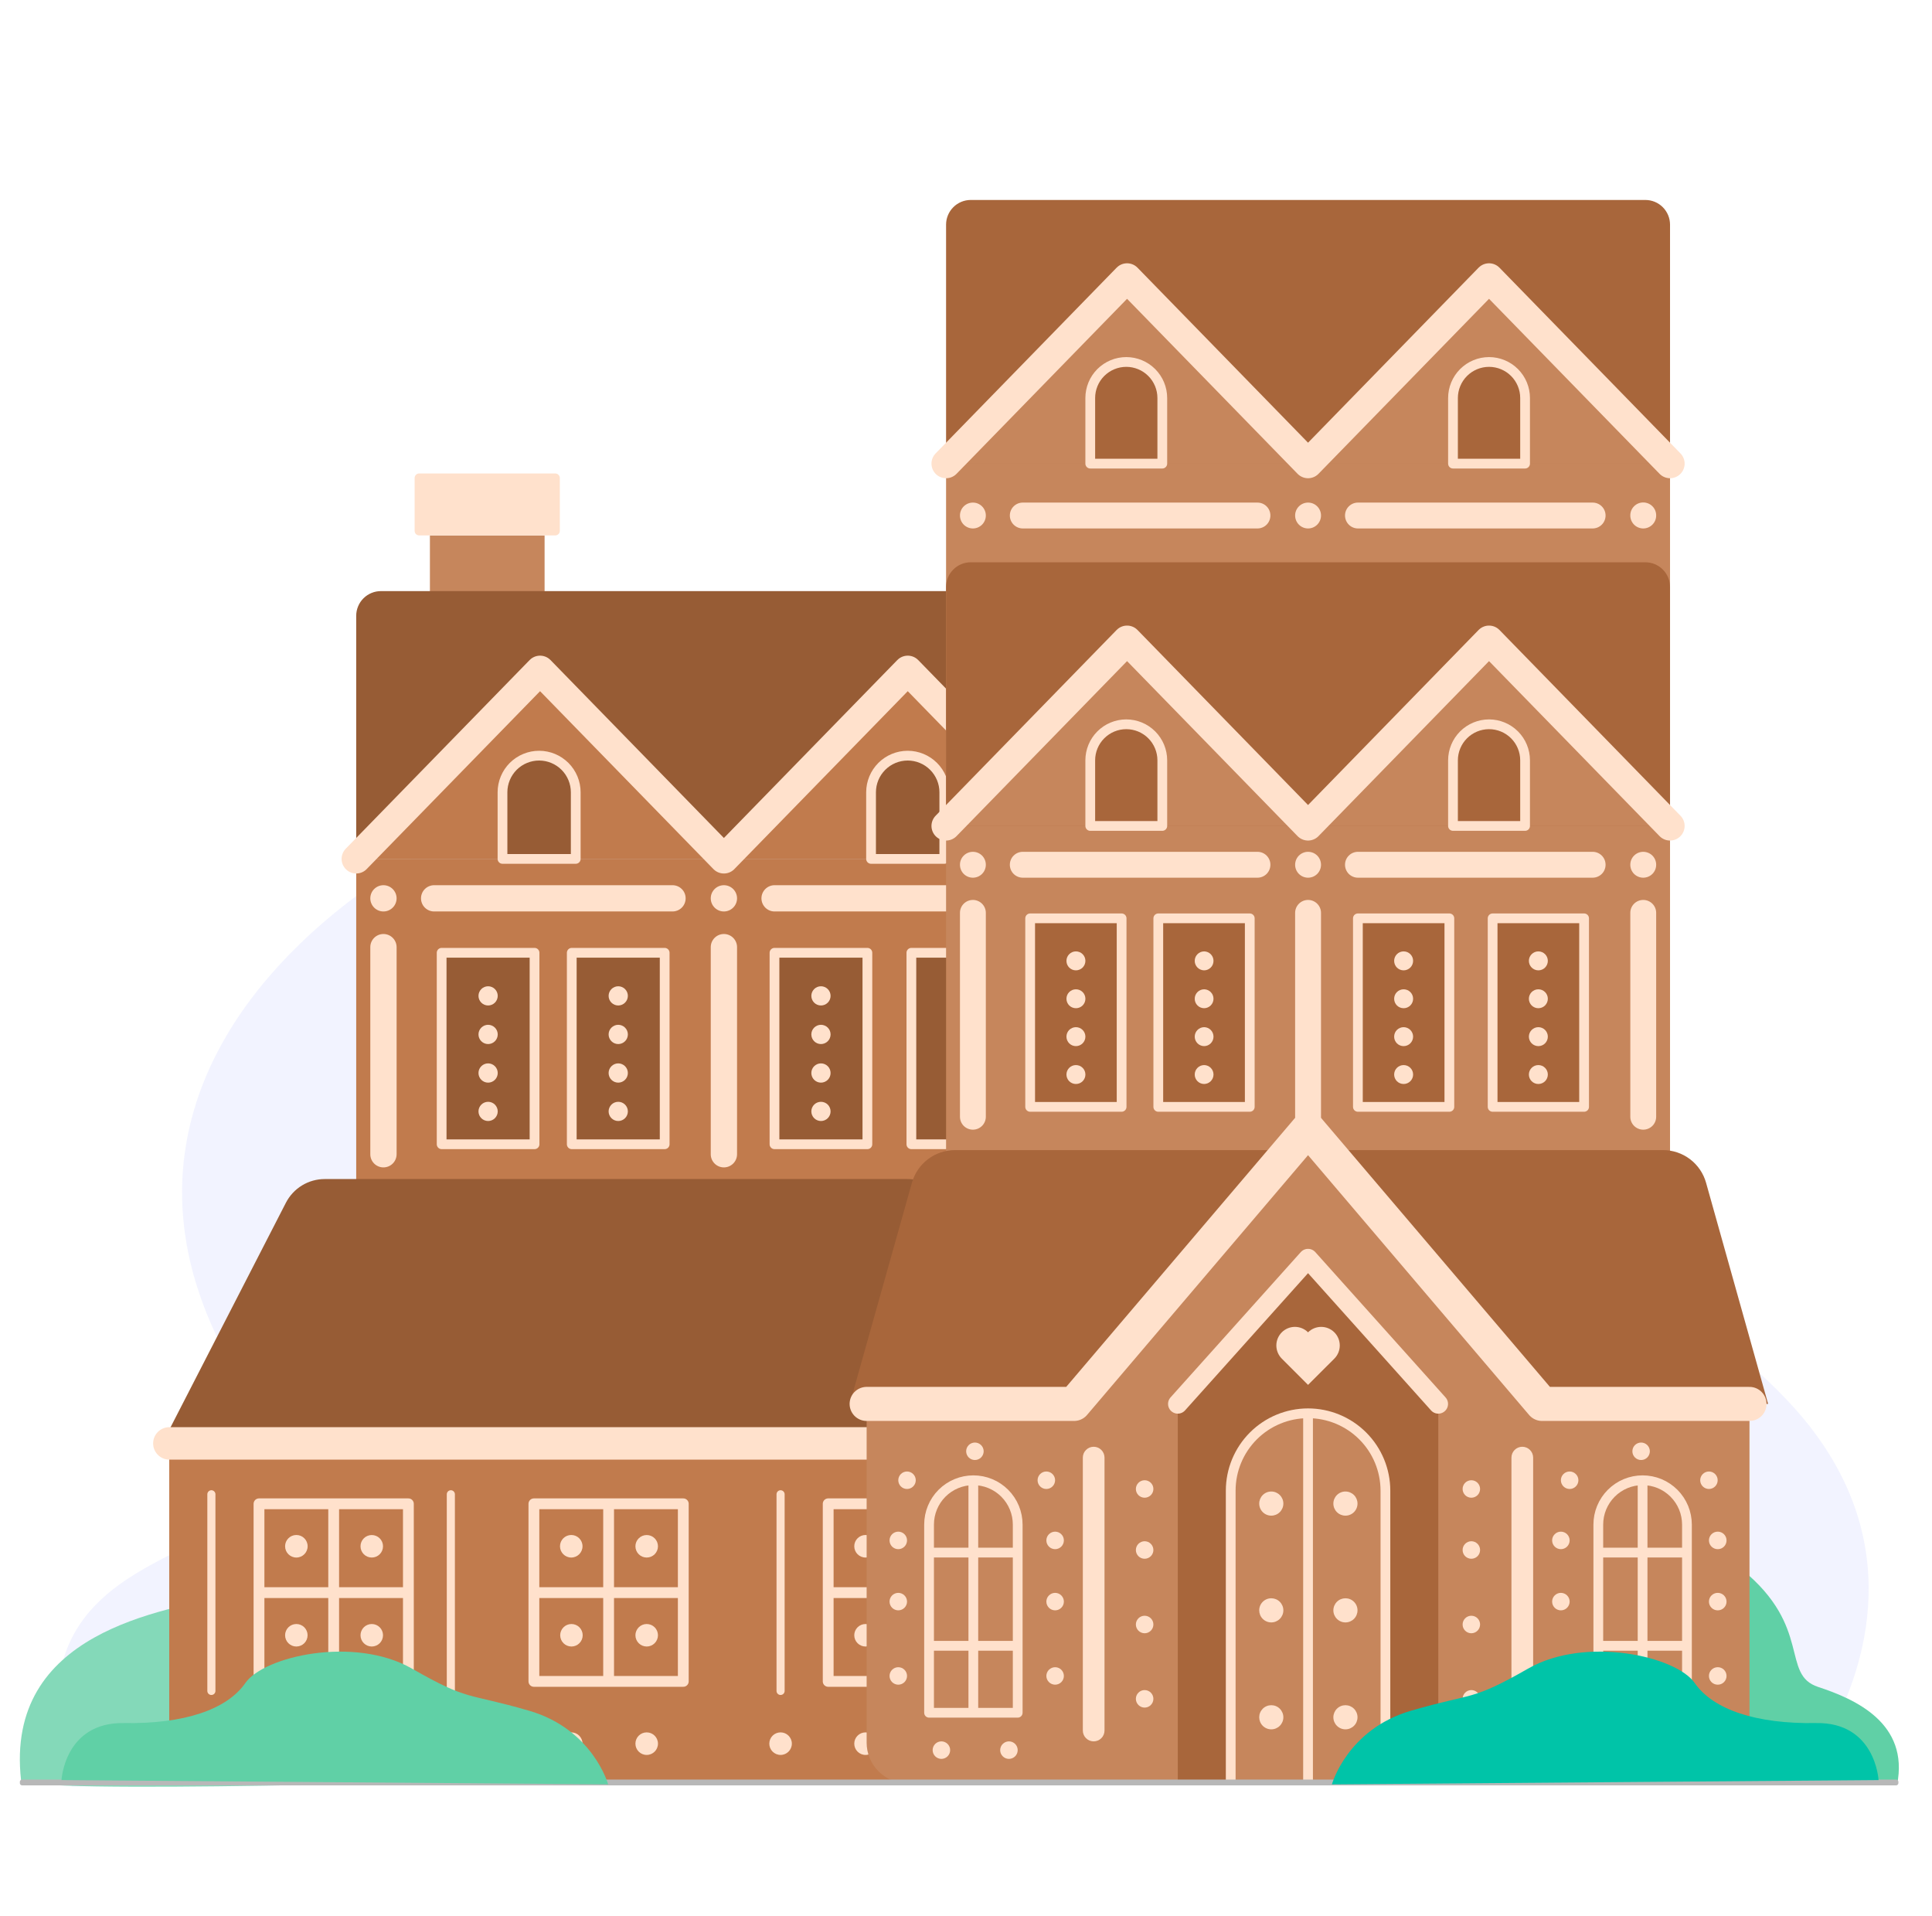<svg width="121" height="120" viewBox="0 0 121 120" fill="none" xmlns="http://www.w3.org/2000/svg">
<path d="M112.525 111.678L66.143 111.689H55.991H52.634L42.501 111.692L4.486 111.872C4.461 111.793 4.437 111.714 4.414 111.635C0.299 97.954 12.79 98.124 16.239 93.873C17.468 92.36 17.55 90.285 15.332 86.827C15.321 86.811 15.31 86.794 15.3 86.778C13.976 84.707 13.011 82.673 12.378 80.686C11.04 76.526 11.133 72.574 12.333 68.92C13.243 66.15 14.791 63.553 16.837 61.168C17.652 60.221 18.523 59.324 19.445 58.481C38.324 41.169 84.358 37.884 90.728 68.137C94.339 85.289 100.052 75.365 111.801 87.55C115.678 91.575 116.988 95.668 117.032 99.319C117.114 106.324 112.525 111.678 112.525 111.678Z" fill="#7887FF" fill-opacity="0.1"/>
<path d="M27.816 89.134C27.816 89.134 22.507 88.258 18.9 91.219C15.293 94.18 17.425 99.24 14.45 99.895C10.158 100.839 0.288 102.193 1.318 111.472C1.422 112.412 31.444 111.472 31.444 111.472L30.157 91.484L27.816 89.134Z" fill="#84D9B9"/>
<path d="M98.37 95.854C98.37 95.854 104.713 94.696 109.116 98.301C113.519 101.905 111.512 104.867 113.871 105.64C116.23 106.413 119.565 107.924 118.817 111.739H97.504L98.37 95.854Z" fill="#60D0A6"/>
<g clip-path="url(#clip0_200_22524)">
<path d="M34.107 33.529H26.925V37.177H34.107V33.529Z" fill="#C6865C"/>
<path d="M23.866 37.016H66.817C67.228 37.016 67.621 37.179 67.911 37.469C68.201 37.759 68.364 38.152 68.364 38.563V53.789H22.309V38.56C22.31 38.356 22.35 38.154 22.429 37.967C22.507 37.779 22.622 37.608 22.767 37.464C22.912 37.321 23.083 37.208 23.272 37.131C23.461 37.054 23.663 37.015 23.866 37.016Z" fill="#975C35"/>
<path d="M22.309 53.786H68.364V76.044C68.364 76.408 68.219 76.757 67.962 77.014C67.705 77.272 67.356 77.416 66.992 77.416H23.681C23.317 77.416 22.968 77.272 22.711 77.014C22.454 76.757 22.309 76.408 22.309 76.044V53.786Z" fill="#C17B4D"/>
<path d="M68.364 53.786L56.851 41.973L45.336 53.786H68.364Z" fill="#C17B4D"/>
<path d="M45.337 53.786L33.824 41.973L22.309 53.786H45.337Z" fill="#C17B4D"/>
<path d="M22.309 53.786L33.824 41.973L45.337 53.786L56.852 41.973L68.364 53.786" stroke="#FFE1CC" stroke-width="1.829" stroke-linecap="round" stroke-linejoin="round"/>
<path d="M24.839 56.255C24.838 56.474 24.751 56.683 24.596 56.837C24.442 56.991 24.233 57.078 24.014 57.078C23.796 57.078 23.587 56.991 23.433 56.837C23.279 56.682 23.192 56.473 23.192 56.255C23.192 56.037 23.279 55.828 23.433 55.674C23.587 55.52 23.796 55.433 24.014 55.433C24.233 55.433 24.442 55.52 24.596 55.674C24.751 55.828 24.838 56.037 24.839 56.255Z" fill="#FFE1CC"/>
<path d="M46.161 56.255C46.161 56.474 46.073 56.683 45.919 56.837C45.764 56.991 45.555 57.078 45.337 57.078C45.118 57.078 44.909 56.991 44.755 56.837C44.601 56.682 44.514 56.473 44.514 56.255C44.514 56.037 44.601 55.828 44.755 55.674C44.909 55.52 45.118 55.433 45.337 55.433C45.555 55.433 45.764 55.52 45.919 55.674C46.073 55.828 46.161 56.037 46.161 56.255Z" fill="#FFE1CC"/>
<path d="M42.119 57.078H27.189C27.081 57.078 26.974 57.056 26.875 57.015C26.775 56.974 26.684 56.913 26.608 56.837C26.531 56.76 26.471 56.67 26.43 56.57C26.388 56.47 26.367 56.363 26.367 56.255C26.367 56.147 26.388 56.041 26.43 55.941C26.471 55.841 26.531 55.75 26.608 55.674C26.684 55.598 26.775 55.537 26.875 55.496C26.974 55.455 27.081 55.433 27.189 55.433H42.119C42.227 55.433 42.334 55.455 42.434 55.496C42.534 55.537 42.624 55.598 42.701 55.674C42.777 55.75 42.838 55.841 42.879 55.941C42.92 56.041 42.941 56.147 42.941 56.255C42.941 56.363 42.92 56.47 42.879 56.57C42.838 56.67 42.777 56.76 42.701 56.837C42.624 56.913 42.534 56.974 42.434 57.015C42.334 57.056 42.227 57.078 42.119 57.078Z" fill="#FFE1CC"/>
<path d="M23.192 72.283V59.311C23.192 59.093 23.279 58.884 23.433 58.73C23.587 58.576 23.796 58.489 24.014 58.489C24.233 58.489 24.442 58.575 24.596 58.73C24.751 58.884 24.838 59.093 24.839 59.311V72.283C24.838 72.501 24.751 72.71 24.596 72.864C24.442 73.018 24.233 73.105 24.014 73.105C23.796 73.105 23.587 73.018 23.433 72.864C23.279 72.71 23.192 72.501 23.192 72.283Z" fill="#FFE1CC"/>
<path d="M44.514 72.283V59.311C44.514 59.093 44.601 58.884 44.755 58.73C44.909 58.576 45.118 58.489 45.337 58.489C45.555 58.489 45.764 58.575 45.919 58.73C46.073 58.884 46.161 59.093 46.161 59.311V72.283C46.161 72.501 46.073 72.71 45.919 72.864C45.764 73.018 45.555 73.105 45.337 73.105C45.118 73.105 44.909 73.018 44.755 72.864C44.601 72.71 44.514 72.501 44.514 72.283Z" fill="#FFE1CC"/>
<path d="M65.837 72.283V59.311C65.837 59.093 65.923 58.884 66.078 58.73C66.232 58.576 66.441 58.489 66.659 58.489C66.877 58.489 67.086 58.576 67.24 58.73C67.394 58.884 67.481 59.093 67.481 59.311V72.283C67.481 72.501 67.394 72.71 67.24 72.864C67.086 73.018 66.877 73.105 66.659 73.105C66.441 73.105 66.232 73.018 66.078 72.864C65.923 72.71 65.837 72.501 65.837 72.283Z" fill="#FFE1CC"/>
<path d="M67.481 56.255C67.481 56.473 67.394 56.682 67.24 56.837C67.086 56.991 66.877 57.078 66.659 57.078C66.441 57.078 66.232 56.991 66.078 56.837C65.923 56.682 65.837 56.473 65.837 56.255C65.837 56.037 65.923 55.828 66.078 55.674C66.232 55.52 66.441 55.433 66.659 55.433C66.877 55.433 67.086 55.52 67.24 55.674C67.394 55.828 67.481 56.037 67.481 56.255Z" fill="#FFE1CC"/>
<path d="M63.442 57.078H48.511C48.293 57.078 48.084 56.991 47.93 56.837C47.776 56.682 47.689 56.473 47.689 56.255C47.689 56.037 47.776 55.828 47.93 55.674C48.084 55.52 48.293 55.433 48.511 55.433H63.442C63.66 55.433 63.869 55.52 64.023 55.674C64.177 55.828 64.264 56.037 64.264 56.255C64.264 56.473 64.177 56.682 64.023 56.837C63.869 56.991 63.66 57.078 63.442 57.078Z" fill="#FFE1CC"/>
<path d="M62.897 59.665H57.079V71.656H62.897V59.665Z" fill="#975C35"/>
<path d="M62.897 59.665H57.079V71.656H62.897V59.665Z" stroke="#FFE1CC" stroke-width="0.611" stroke-linecap="round" stroke-linejoin="round"/>
<path d="M60.589 69.597C60.589 69.757 60.526 69.91 60.413 70.023C60.3 70.136 60.146 70.2 59.986 70.2C59.827 70.199 59.675 70.135 59.562 70.022C59.45 69.909 59.386 69.756 59.386 69.597C59.386 69.438 59.45 69.285 59.562 69.173C59.675 69.06 59.827 68.997 59.986 68.997C60.146 68.997 60.299 69.06 60.412 69.172C60.525 69.285 60.589 69.438 60.589 69.597Z" fill="#FFE1CC"/>
<path d="M60.589 64.778C60.589 64.938 60.526 65.091 60.413 65.204C60.3 65.317 60.146 65.381 59.986 65.381C59.827 65.38 59.675 65.316 59.562 65.203C59.45 65.09 59.386 64.937 59.386 64.778C59.386 64.618 59.45 64.466 59.562 64.353C59.675 64.24 59.827 64.176 59.986 64.175C60.146 64.175 60.3 64.239 60.413 64.352C60.526 64.465 60.589 64.618 60.589 64.778Z" fill="#FFE1CC"/>
<path d="M60.589 67.194C60.589 67.354 60.526 67.507 60.413 67.62C60.3 67.733 60.146 67.797 59.986 67.797C59.827 67.796 59.675 67.732 59.562 67.619C59.45 67.506 59.386 67.353 59.386 67.194C59.386 67.035 59.45 66.882 59.562 66.769C59.675 66.656 59.827 66.592 59.986 66.591C60.146 66.591 60.3 66.655 60.413 66.768C60.526 66.881 60.589 67.034 60.589 67.194Z" fill="#FFE1CC"/>
<path d="M60.589 62.367C60.588 62.526 60.524 62.678 60.411 62.79C60.298 62.902 60.145 62.965 59.986 62.965C59.827 62.964 59.675 62.9 59.562 62.787C59.45 62.674 59.386 62.521 59.386 62.362C59.386 62.203 59.45 62.05 59.562 61.938C59.675 61.825 59.827 61.762 59.986 61.762C60.066 61.762 60.145 61.777 60.218 61.808C60.291 61.838 60.358 61.883 60.414 61.939C60.47 61.995 60.514 62.062 60.544 62.136C60.574 62.209 60.59 62.288 60.589 62.367Z" fill="#FFE1CC"/>
<path d="M54.324 59.665H48.506V71.656H54.324V59.665Z" fill="#975C35"/>
<path d="M54.324 59.665H48.506V71.656H54.324V59.665Z" stroke="#FFE1CC" stroke-width="0.611" stroke-linecap="round" stroke-linejoin="round"/>
<path d="M52.019 69.597C52.019 69.757 51.956 69.91 51.843 70.023C51.73 70.136 51.576 70.2 51.416 70.2C51.257 70.2 51.103 70.136 50.99 70.023C50.877 69.91 50.814 69.757 50.814 69.597C50.814 69.438 50.878 69.285 50.991 69.172C51.104 69.06 51.257 68.997 51.416 68.997C51.576 68.997 51.729 69.06 51.842 69.172C51.955 69.285 52.018 69.438 52.019 69.597Z" fill="#FFE1CC"/>
<path d="M52.019 64.778C52.019 64.938 51.956 65.091 51.843 65.204C51.73 65.317 51.576 65.381 51.416 65.381C51.257 65.381 51.103 65.317 50.99 65.204C50.877 65.091 50.814 64.938 50.814 64.778C50.814 64.618 50.877 64.465 50.99 64.352C51.103 64.239 51.257 64.175 51.416 64.175C51.576 64.175 51.73 64.239 51.843 64.352C51.956 64.465 52.019 64.618 52.019 64.778Z" fill="#FFE1CC"/>
<path d="M52.019 67.194C52.019 67.354 51.956 67.507 51.843 67.62C51.73 67.733 51.576 67.797 51.416 67.797C51.337 67.797 51.259 67.781 51.186 67.751C51.113 67.721 51.046 67.676 50.99 67.62C50.934 67.564 50.89 67.498 50.86 67.425C50.829 67.352 50.814 67.273 50.814 67.194C50.814 67.034 50.877 66.881 50.99 66.768C51.103 66.655 51.257 66.591 51.416 66.591C51.496 66.591 51.574 66.607 51.647 66.637C51.72 66.668 51.787 66.712 51.843 66.768C51.899 66.824 51.943 66.89 51.973 66.963C52.004 67.037 52.019 67.115 52.019 67.194Z" fill="#FFE1CC"/>
<path d="M52.019 62.367C52.018 62.526 51.954 62.678 51.841 62.79C51.728 62.902 51.575 62.965 51.416 62.965C51.257 62.965 51.103 62.901 50.99 62.788C50.877 62.675 50.814 62.522 50.814 62.362C50.814 62.202 50.878 62.05 50.991 61.937C51.104 61.825 51.257 61.762 51.416 61.762C51.496 61.762 51.574 61.777 51.648 61.808C51.721 61.838 51.788 61.883 51.843 61.939C51.9 61.995 51.944 62.062 51.974 62.136C52.004 62.209 52.02 62.288 52.019 62.367Z" fill="#FFE1CC"/>
<path d="M41.628 59.665H35.809V71.656H41.628V59.665Z" fill="#975C35"/>
<path d="M41.628 59.665H35.809V71.656H41.628V59.665Z" stroke="#FFE1CC" stroke-width="0.611" stroke-linecap="round" stroke-linejoin="round"/>
<path d="M39.323 69.597C39.323 69.757 39.259 69.91 39.146 70.023C39.033 70.136 38.88 70.2 38.72 70.2C38.56 70.2 38.407 70.136 38.294 70.023C38.181 69.91 38.117 69.757 38.117 69.597C38.118 69.438 38.182 69.285 38.295 69.172C38.408 69.06 38.56 68.997 38.72 68.997C38.879 68.997 39.032 69.06 39.145 69.172C39.258 69.285 39.322 69.438 39.323 69.597Z" fill="#FFE1CC"/>
<path d="M39.323 64.778C39.323 64.938 39.259 65.091 39.146 65.204C39.033 65.317 38.88 65.381 38.72 65.381C38.56 65.381 38.407 65.317 38.294 65.204C38.181 65.091 38.117 64.938 38.117 64.778C38.117 64.618 38.181 64.465 38.294 64.352C38.407 64.239 38.56 64.175 38.72 64.175C38.88 64.175 39.033 64.239 39.146 64.352C39.259 64.465 39.323 64.618 39.323 64.778Z" fill="#FFE1CC"/>
<path d="M39.323 67.194C39.323 67.354 39.259 67.507 39.146 67.62C39.033 67.733 38.88 67.797 38.72 67.797C38.56 67.797 38.407 67.733 38.294 67.62C38.181 67.507 38.117 67.354 38.117 67.194C38.117 67.034 38.181 66.881 38.294 66.768C38.407 66.655 38.56 66.591 38.72 66.591C38.88 66.591 39.033 66.655 39.146 66.768C39.259 66.881 39.323 67.034 39.323 67.194Z" fill="#FFE1CC"/>
<path d="M39.323 62.367C39.321 62.526 39.257 62.678 39.144 62.79C39.031 62.902 38.879 62.965 38.72 62.965C38.56 62.965 38.407 62.901 38.294 62.788C38.181 62.675 38.117 62.522 38.117 62.362C38.118 62.202 38.182 62.05 38.295 61.937C38.408 61.825 38.56 61.762 38.72 61.762C38.799 61.762 38.878 61.777 38.951 61.808C39.025 61.838 39.091 61.883 39.147 61.939C39.203 61.995 39.247 62.062 39.278 62.136C39.308 62.209 39.323 62.288 39.323 62.367Z" fill="#FFE1CC"/>
<path d="M56.849 47.32C56.241 47.32 55.657 47.562 55.227 47.992C54.797 48.421 54.555 49.004 54.554 49.612V53.786H59.141V49.612C59.141 49.005 58.899 48.422 58.469 47.992C58.039 47.562 57.457 47.32 56.849 47.32Z" fill="#975C35"/>
<path d="M56.849 47.32C56.241 47.32 55.657 47.562 55.227 47.992C54.797 48.421 54.555 49.004 54.554 49.612V53.786H59.141V49.612C59.141 49.005 58.899 48.422 58.469 47.992C58.039 47.562 57.457 47.32 56.849 47.32V47.32Z" stroke="#FFE1CC" stroke-width="0.611" stroke-linejoin="round"/>
<path d="M33.771 47.32C33.47 47.319 33.171 47.378 32.892 47.493C32.613 47.607 32.359 47.776 32.145 47.989C31.932 48.202 31.762 48.455 31.647 48.733C31.531 49.012 31.471 49.311 31.471 49.612V53.786H36.058V49.612C36.057 49.006 35.816 48.424 35.388 47.994C34.959 47.565 34.378 47.322 33.771 47.32Z" fill="#975C35"/>
<path d="M33.771 47.32C33.47 47.319 33.171 47.378 32.892 47.493C32.613 47.607 32.359 47.776 32.145 47.989C31.932 48.202 31.762 48.455 31.647 48.733C31.531 49.012 31.471 49.311 31.471 49.612V53.786H36.058V49.612C36.057 49.006 35.816 48.424 35.388 47.994C34.959 47.565 34.378 47.322 33.771 47.32V47.32Z" stroke="#FFE1CC" stroke-width="0.611" stroke-linejoin="round"/>
<path d="M33.478 59.665H27.66V71.656H33.478V59.665Z" fill="#975C35"/>
<path d="M33.478 59.665H27.66V71.656H33.478V59.665Z" stroke="#FFE1CC" stroke-width="0.611" stroke-linecap="round" stroke-linejoin="round"/>
<path d="M31.173 69.597C31.173 69.757 31.109 69.91 30.996 70.023C30.883 70.136 30.73 70.2 30.57 70.2C30.41 70.2 30.257 70.136 30.144 70.023C30.031 69.91 29.967 69.757 29.967 69.597C29.968 69.438 30.032 69.285 30.145 69.172C30.258 69.06 30.411 68.997 30.57 68.997C30.729 68.997 30.882 69.06 30.995 69.172C31.108 69.285 31.172 69.438 31.173 69.597Z" fill="#FFE1CC"/>
<path d="M31.173 64.778C31.173 64.938 31.109 65.091 30.996 65.204C30.883 65.317 30.73 65.381 30.57 65.381C30.41 65.381 30.257 65.317 30.144 65.204C30.031 65.091 29.967 64.938 29.967 64.778C29.967 64.618 30.031 64.465 30.144 64.352C30.257 64.239 30.41 64.175 30.57 64.175C30.73 64.175 30.883 64.239 30.996 64.352C31.109 64.465 31.173 64.618 31.173 64.778Z" fill="#FFE1CC"/>
<path d="M31.173 67.194C31.173 67.354 31.109 67.507 30.996 67.62C30.883 67.733 30.73 67.797 30.57 67.797C30.41 67.797 30.257 67.733 30.144 67.62C30.031 67.507 29.967 67.354 29.967 67.194C29.967 67.034 30.031 66.881 30.144 66.768C30.257 66.655 30.41 66.591 30.57 66.591C30.649 66.591 30.727 66.607 30.801 66.637C30.874 66.668 30.94 66.712 30.996 66.768C31.052 66.824 31.096 66.89 31.127 66.963C31.157 67.037 31.173 67.115 31.173 67.194Z" fill="#FFE1CC"/>
<path d="M31.173 62.367C31.171 62.526 31.107 62.678 30.994 62.79C30.881 62.902 30.729 62.965 30.57 62.965C30.41 62.965 30.257 62.901 30.144 62.788C30.031 62.675 29.967 62.522 29.967 62.362C29.968 62.202 30.032 62.05 30.145 61.937C30.258 61.825 30.411 61.762 30.57 61.762C30.649 61.762 30.728 61.777 30.801 61.808C30.875 61.838 30.941 61.883 30.997 61.939C31.053 61.995 31.098 62.062 31.128 62.136C31.158 62.209 31.173 62.288 31.173 62.367Z" fill="#FFE1CC"/>
<path d="M59.27 75.32C59.041 74.874 58.694 74.5 58.267 74.238C57.84 73.976 57.35 73.837 56.849 73.834H20.337C19.834 73.834 19.341 73.973 18.912 74.235C18.483 74.497 18.135 74.873 17.905 75.32L10.609 89.518H66.566L59.27 75.32Z" fill="#975C35"/>
<path d="M10.607 90.388H66.566V109.823C66.566 110.313 66.371 110.784 66.024 111.131C65.677 111.478 65.207 111.673 64.716 111.673H12.449C11.958 111.673 11.488 111.478 11.141 111.131C10.794 110.784 10.599 110.313 10.599 109.823V90.388H10.607Z" fill="#C17B4D"/>
<path d="M10.607 90.388H18.667H46.457H66.566" stroke="#FFE1CC" stroke-width="2.033" stroke-linecap="round" stroke-linejoin="round"/>
<path d="M48.887 109.897C49.276 109.897 49.593 109.581 49.593 109.191C49.593 108.801 49.276 108.485 48.887 108.485C48.497 108.485 48.181 108.801 48.181 109.191C48.181 109.581 48.497 109.897 48.887 109.897Z" fill="#FFE1CC"/>
<path d="M54.208 109.897C54.598 109.897 54.914 109.581 54.914 109.191C54.914 108.801 54.598 108.485 54.208 108.485C53.818 108.485 53.502 108.801 53.502 109.191C53.502 109.581 53.818 109.897 54.208 109.897Z" fill="#FFE1CC"/>
<path d="M59.252 109.897C59.642 109.897 59.958 109.581 59.958 109.191C59.958 108.801 59.642 108.485 59.252 108.485C58.862 108.485 58.546 108.801 58.546 109.191C58.546 109.581 58.862 109.897 59.252 109.897Z" fill="#FFE1CC"/>
<path d="M54.208 97.536C54.598 97.536 54.914 97.22 54.914 96.83C54.914 96.44 54.598 96.124 54.208 96.124C53.818 96.124 53.502 96.44 53.502 96.83C53.502 97.22 53.818 97.536 54.208 97.536Z" fill="#FFE1CC"/>
<path d="M59.635 96.833C59.635 96.925 59.617 97.017 59.581 97.102C59.546 97.188 59.494 97.266 59.428 97.331C59.363 97.396 59.285 97.448 59.199 97.483C59.114 97.518 59.022 97.536 58.929 97.536C58.743 97.536 58.564 97.462 58.432 97.33C58.3 97.198 58.226 97.019 58.226 96.833C58.226 96.74 58.244 96.648 58.279 96.563C58.314 96.477 58.366 96.399 58.431 96.334C58.496 96.268 58.574 96.216 58.66 96.181C58.745 96.145 58.837 96.127 58.929 96.127C59.022 96.126 59.114 96.144 59.2 96.18C59.285 96.215 59.364 96.267 59.429 96.333C59.495 96.398 59.547 96.476 59.582 96.562C59.617 96.648 59.635 96.74 59.635 96.833Z" fill="#FFE1CC"/>
<path d="M54.911 102.402C54.911 102.589 54.837 102.768 54.705 102.901C54.574 103.033 54.395 103.107 54.208 103.108C54.021 103.108 53.841 103.034 53.709 102.901C53.577 102.769 53.502 102.59 53.502 102.402C53.502 102.31 53.52 102.218 53.556 102.133C53.592 102.047 53.644 101.97 53.709 101.904C53.775 101.839 53.852 101.787 53.938 101.752C54.024 101.717 54.115 101.699 54.208 101.699C54.395 101.699 54.573 101.773 54.705 101.905C54.837 102.037 54.911 102.216 54.911 102.402Z" fill="#FFE1CC"/>
<path d="M59.635 102.402C59.635 102.59 59.561 102.769 59.428 102.901C59.296 103.034 59.116 103.108 58.929 103.108C58.742 103.107 58.564 103.033 58.432 102.901C58.3 102.768 58.226 102.589 58.226 102.402C58.226 102.216 58.3 102.037 58.432 101.905C58.564 101.773 58.743 101.699 58.929 101.699C59.022 101.699 59.114 101.717 59.199 101.752C59.285 101.787 59.363 101.839 59.428 101.904C59.494 101.97 59.546 102.047 59.581 102.133C59.617 102.218 59.635 102.31 59.635 102.402Z" fill="#FFE1CC"/>
<path d="M48.887 93.576V105.889" stroke="#FFE1CC" stroke-width="0.508" stroke-linecap="round" stroke-linejoin="round"/>
<path d="M64.589 109.191C64.588 109.378 64.513 109.556 64.381 109.688C64.249 109.82 64.07 109.894 63.883 109.894C63.696 109.894 63.517 109.82 63.385 109.688C63.253 109.556 63.178 109.378 63.177 109.191C63.177 109.004 63.252 108.824 63.384 108.692C63.516 108.559 63.696 108.485 63.883 108.485C64.07 108.485 64.25 108.559 64.382 108.692C64.514 108.824 64.589 109.004 64.589 109.191Z" fill="#FFE1CC"/>
<path d="M63.883 93.576V105.889" stroke="#FFE1CC" stroke-width="0.508" stroke-linecap="round" stroke-linejoin="round"/>
<path d="M61.224 94.171H51.869V105.292H61.224V94.171Z" stroke="#FFE1CC" stroke-width="0.677" stroke-linecap="round" stroke-linejoin="round"/>
<path d="M56.545 94.171V105.292" stroke="#FFE1CC" stroke-width="0.677" stroke-linejoin="round"/>
<path d="M51.869 99.732H61.224" stroke="#FFE1CC" stroke-width="0.677" stroke-linejoin="round"/>
<path d="M35.778 109.897C36.167 109.897 36.483 109.581 36.483 109.191C36.483 108.801 36.167 108.485 35.778 108.485C35.388 108.485 35.072 108.801 35.072 109.191C35.072 109.581 35.388 109.897 35.778 109.897Z" fill="#FFE1CC"/>
<path d="M40.502 109.897C40.892 109.897 41.208 109.581 41.208 109.191C41.208 108.801 40.892 108.485 40.502 108.485C40.112 108.485 39.796 108.801 39.796 109.191C39.796 109.581 40.112 109.897 40.502 109.897Z" fill="#FFE1CC"/>
<path d="M35.778 97.536C36.167 97.536 36.483 97.22 36.483 96.83C36.483 96.44 36.167 96.124 35.778 96.124C35.388 96.124 35.072 96.44 35.072 96.83C35.072 97.22 35.388 97.536 35.778 97.536Z" fill="#FFE1CC"/>
<path d="M41.208 96.833C41.208 96.925 41.189 97.017 41.154 97.102C41.118 97.188 41.066 97.266 41.001 97.331C40.935 97.396 40.857 97.448 40.772 97.483C40.686 97.518 40.594 97.536 40.502 97.536C40.315 97.536 40.136 97.462 40.004 97.33C39.871 97.198 39.797 97.019 39.796 96.833C39.796 96.645 39.87 96.466 40.003 96.334C40.135 96.201 40.315 96.127 40.502 96.127C40.594 96.126 40.686 96.144 40.772 96.18C40.858 96.215 40.936 96.267 41.002 96.333C41.067 96.398 41.119 96.476 41.154 96.562C41.19 96.648 41.208 96.74 41.208 96.833Z" fill="#FFE1CC"/>
<path d="M36.494 102.402C36.494 102.59 36.42 102.769 36.287 102.901C36.155 103.034 35.976 103.108 35.788 103.108C35.602 103.107 35.423 103.033 35.291 102.901C35.159 102.768 35.085 102.589 35.085 102.402C35.085 102.216 35.159 102.037 35.291 101.905C35.423 101.773 35.602 101.699 35.788 101.699C35.881 101.699 35.973 101.717 36.058 101.752C36.144 101.787 36.222 101.839 36.287 101.904C36.353 101.97 36.405 102.047 36.44 102.133C36.476 102.218 36.494 102.31 36.494 102.402Z" fill="#FFE1CC"/>
<path d="M41.208 102.402C41.208 102.59 41.133 102.769 41.001 102.901C40.868 103.034 40.689 103.108 40.502 103.108C40.315 103.107 40.136 103.033 40.003 102.901C39.871 102.768 39.797 102.589 39.796 102.402C39.797 102.216 39.871 102.037 40.004 101.905C40.136 101.773 40.315 101.699 40.502 101.699C40.594 101.699 40.686 101.717 40.772 101.752C40.857 101.787 40.935 101.839 41.001 101.904C41.066 101.97 41.118 102.047 41.154 102.133C41.189 102.218 41.208 102.31 41.208 102.402Z" fill="#FFE1CC"/>
<path d="M42.794 94.171H33.438V105.292H42.794V94.171Z" stroke="#FFE1CC" stroke-width="0.677" stroke-linecap="round" stroke-linejoin="round"/>
<path d="M38.117 94.171V105.292" stroke="#FFE1CC" stroke-width="0.677" stroke-linejoin="round"/>
<path d="M33.438 99.732H42.794" stroke="#FFE1CC" stroke-width="0.677" stroke-linejoin="round"/>
<path d="M13.239 109.897C13.629 109.897 13.945 109.581 13.945 109.191C13.945 108.801 13.629 108.485 13.239 108.485C12.85 108.485 12.534 108.801 12.534 109.191C12.534 109.581 12.85 109.897 13.239 109.897Z" fill="#FFE1CC"/>
<path d="M18.561 109.897C18.951 109.897 19.267 109.581 19.267 109.191C19.267 108.801 18.951 108.485 18.561 108.485C18.171 108.485 17.855 108.801 17.855 109.191C17.855 109.581 18.171 109.897 18.561 109.897Z" fill="#FFE1CC"/>
<path d="M23.605 109.897C23.994 109.897 24.31 109.581 24.31 109.191C24.31 108.801 23.994 108.485 23.605 108.485C23.215 108.485 22.899 108.801 22.899 109.191C22.899 109.581 23.215 109.897 23.605 109.897Z" fill="#FFE1CC"/>
<path d="M18.561 97.536C18.951 97.536 19.267 97.22 19.267 96.83C19.267 96.44 18.951 96.124 18.561 96.124C18.171 96.124 17.855 96.44 17.855 96.83C17.855 97.22 18.171 97.536 18.561 97.536Z" fill="#FFE1CC"/>
<path d="M23.988 96.833C23.988 97.019 23.914 97.198 23.782 97.33C23.65 97.462 23.471 97.536 23.285 97.536C23.192 97.536 23.1 97.518 23.015 97.483C22.929 97.448 22.851 97.396 22.786 97.331C22.72 97.266 22.668 97.188 22.633 97.102C22.597 97.017 22.579 96.925 22.579 96.833C22.578 96.74 22.596 96.648 22.632 96.562C22.667 96.476 22.719 96.398 22.785 96.333C22.85 96.267 22.928 96.215 23.014 96.18C23.1 96.144 23.192 96.126 23.285 96.127C23.377 96.127 23.469 96.145 23.554 96.181C23.64 96.216 23.718 96.268 23.783 96.334C23.848 96.399 23.9 96.477 23.935 96.563C23.97 96.648 23.988 96.74 23.988 96.833Z" fill="#FFE1CC"/>
<path d="M19.264 102.402C19.264 102.589 19.19 102.768 19.058 102.901C18.926 103.033 18.747 103.107 18.561 103.108C18.468 103.108 18.376 103.09 18.291 103.054C18.205 103.019 18.127 102.967 18.062 102.901C17.996 102.836 17.944 102.758 17.909 102.672C17.873 102.587 17.855 102.495 17.855 102.402C17.855 102.31 17.873 102.218 17.909 102.133C17.944 102.047 17.996 101.97 18.062 101.904C18.127 101.839 18.205 101.787 18.291 101.752C18.377 101.717 18.468 101.699 18.561 101.699C18.747 101.699 18.926 101.773 19.058 101.905C19.19 102.037 19.264 102.216 19.264 102.402Z" fill="#FFE1CC"/>
<path d="M23.988 102.402C23.988 102.589 23.914 102.768 23.782 102.901C23.65 103.033 23.471 103.107 23.285 103.108C23.098 103.108 22.918 103.034 22.786 102.901C22.653 102.769 22.579 102.59 22.579 102.402C22.579 102.31 22.597 102.218 22.633 102.133C22.668 102.047 22.72 101.97 22.786 101.904C22.851 101.839 22.929 101.787 23.015 101.752C23.1 101.717 23.192 101.699 23.285 101.699C23.471 101.699 23.65 101.773 23.782 101.905C23.914 102.037 23.988 102.216 23.988 102.402Z" fill="#FFE1CC"/>
<path d="M13.239 93.576V105.889" stroke="#FFE1CC" stroke-width="0.508" stroke-linecap="round" stroke-linejoin="round"/>
<path d="M28.942 109.191C28.941 109.378 28.866 109.556 28.734 109.688C28.602 109.82 28.423 109.894 28.236 109.894C28.049 109.894 27.87 109.82 27.738 109.688C27.605 109.556 27.531 109.378 27.53 109.191C27.53 109.004 27.604 108.824 27.737 108.692C27.869 108.559 28.049 108.485 28.236 108.485C28.423 108.485 28.603 108.559 28.735 108.692C28.867 108.824 28.942 109.004 28.942 109.191Z" fill="#FFE1CC"/>
<path d="M28.236 93.576V105.889" stroke="#FFE1CC" stroke-width="0.508" stroke-linecap="round" stroke-linejoin="round"/>
<path d="M25.577 94.171H16.221V105.292H25.577V94.171Z" stroke="#FFE1CC" stroke-width="0.677" stroke-linecap="round" stroke-linejoin="round"/>
<path d="M20.898 94.171V105.292" stroke="#FFE1CC" stroke-width="0.677" stroke-linejoin="round"/>
<path d="M16.221 99.732H25.577" stroke="#FFE1CC" stroke-width="0.677" stroke-linejoin="round"/>
<path d="M34.776 29.649H26.253C26.096 29.649 25.968 29.777 25.968 29.934V33.244C25.968 33.402 26.096 33.529 26.253 33.529H34.776C34.934 33.529 35.061 33.402 35.061 33.244V29.934C35.061 29.777 34.934 29.649 34.776 29.649Z" fill="#FFE1CC"/>
<path d="M60.798 12.522H103.046C103.249 12.522 103.45 12.562 103.638 12.639C103.826 12.717 103.996 12.831 104.14 12.975C104.283 13.118 104.397 13.289 104.475 13.476C104.553 13.664 104.593 13.865 104.593 14.068V29.033H59.252V14.068C59.252 13.658 59.415 13.265 59.705 12.975C59.995 12.685 60.388 12.522 60.798 12.522V12.522Z" fill="#A8663B"/>
<path d="M59.252 29.033H104.593V50.923C104.593 51.287 104.448 51.636 104.191 51.894C103.933 52.151 103.584 52.295 103.221 52.295H60.624C60.26 52.295 59.911 52.151 59.654 51.894C59.396 51.636 59.252 51.287 59.252 50.923V29.033Z" fill="#C6865C"/>
<path d="M104.593 29.033L93.257 17.402L81.922 29.033H104.593Z" fill="#C6865C"/>
<path d="M81.922 29.033L70.587 17.402L59.252 29.033H81.922Z" fill="#C6865C"/>
<path d="M59.252 29.033L70.587 17.402L81.922 29.033L93.257 17.402L104.593 29.033" stroke="#FFE1CC" stroke-width="1.829" stroke-linecap="round" stroke-linejoin="round"/>
<path d="M61.742 32.274C61.743 32.381 61.723 32.487 61.682 32.587C61.642 32.686 61.583 32.776 61.507 32.853C61.432 32.929 61.342 32.989 61.243 33.031C61.144 33.072 61.038 33.093 60.931 33.093C60.716 33.093 60.51 33.007 60.358 32.855C60.207 32.703 60.122 32.496 60.122 32.282C60.122 32.067 60.207 31.861 60.358 31.71C60.51 31.558 60.716 31.473 60.931 31.473C61.144 31.472 61.349 31.556 61.501 31.706C61.653 31.856 61.74 32.06 61.742 32.274Z" fill="#FFE1CC"/>
<path d="M82.734 32.274C82.735 32.381 82.715 32.487 82.674 32.587C82.634 32.686 82.574 32.776 82.499 32.853C82.423 32.929 82.334 32.989 82.235 33.031C82.136 33.072 82.029 33.093 81.922 33.093C81.707 33.093 81.502 33.007 81.35 32.855C81.198 32.703 81.113 32.496 81.113 32.282C81.113 32.067 81.198 31.861 81.35 31.71C81.502 31.558 81.708 31.473 81.922 31.473C82.136 31.472 82.341 31.556 82.493 31.706C82.645 31.856 82.732 32.06 82.734 32.274Z" fill="#FFE1CC"/>
<path d="M78.755 33.093H64.055C63.84 33.093 63.635 33.007 63.483 32.855C63.331 32.703 63.246 32.496 63.246 32.282C63.246 32.067 63.331 31.861 63.483 31.71C63.635 31.558 63.84 31.473 64.055 31.473H78.755C78.97 31.473 79.176 31.558 79.327 31.71C79.479 31.861 79.564 32.067 79.564 32.282C79.564 32.496 79.479 32.703 79.328 32.855C79.176 33.007 78.97 33.093 78.755 33.093Z" fill="#FFE1CC"/>
<path d="M103.725 32.274C103.727 32.381 103.706 32.487 103.666 32.587C103.626 32.686 103.566 32.776 103.491 32.853C103.415 32.929 103.325 32.989 103.226 33.031C103.127 33.072 103.021 33.093 102.914 33.093C102.807 33.093 102.701 33.071 102.602 33.03C102.504 32.989 102.414 32.928 102.339 32.852C102.264 32.776 102.204 32.685 102.164 32.586C102.124 32.487 102.104 32.381 102.105 32.274C102.105 32.059 102.19 31.854 102.342 31.702C102.494 31.55 102.699 31.465 102.914 31.465C103.02 31.465 103.126 31.485 103.224 31.526C103.323 31.566 103.412 31.626 103.488 31.701C103.563 31.776 103.623 31.865 103.664 31.964C103.704 32.062 103.725 32.167 103.725 32.274Z" fill="#FFE1CC"/>
<path d="M99.747 33.093H85.047C84.832 33.093 84.626 33.007 84.475 32.855C84.323 32.703 84.238 32.496 84.238 32.282C84.238 32.067 84.323 31.861 84.475 31.71C84.626 31.558 84.832 31.473 85.047 31.473H99.747C99.962 31.473 100.167 31.558 100.319 31.71C100.471 31.861 100.556 32.067 100.556 32.282C100.556 32.496 100.471 32.703 100.319 32.855C100.168 33.007 99.962 33.093 99.747 33.093Z" fill="#FFE1CC"/>
<path d="M93.257 22.667C92.659 22.668 92.085 22.906 91.662 23.329C91.239 23.753 91.001 24.326 91 24.925V29.033H95.515V24.925C95.515 24.326 95.277 23.752 94.854 23.329C94.43 22.905 93.856 22.667 93.257 22.667Z" fill="#A8663B"/>
<path d="M93.257 22.667C92.659 22.668 92.085 22.906 91.662 23.329C91.239 23.753 91.001 24.326 91 24.925V29.033H95.515V24.925C95.515 24.326 95.277 23.752 94.854 23.329C94.43 22.905 93.856 22.667 93.257 22.667V22.667Z" stroke="#FFE1CC" stroke-width="0.611" stroke-linejoin="round"/>
<path d="M70.537 22.667C69.938 22.668 69.365 22.906 68.942 23.329C68.519 23.753 68.282 24.327 68.282 24.925V29.033H72.794V24.925C72.794 24.326 72.556 23.752 72.133 23.329C71.71 22.905 71.135 22.667 70.537 22.667Z" fill="#A8663B"/>
<path d="M70.537 22.667C69.938 22.668 69.365 22.906 68.942 23.329C68.519 23.753 68.282 24.327 68.282 24.925V29.033H72.794V24.925C72.794 24.326 72.556 23.752 72.133 23.329C71.71 22.905 71.135 22.667 70.537 22.667Z" stroke="#FFE1CC" stroke-width="0.611" stroke-linejoin="round"/>
<path d="M60.798 35.211H103.046C103.249 35.211 103.45 35.251 103.638 35.328C103.826 35.406 103.996 35.52 104.14 35.664C104.283 35.807 104.397 35.978 104.475 36.165C104.553 36.353 104.593 36.554 104.593 36.757V51.724H59.252V36.757C59.252 36.347 59.415 35.954 59.705 35.664C59.995 35.374 60.388 35.211 60.798 35.211Z" fill="#A8663B"/>
<path d="M59.252 51.722H104.593V73.612C104.593 73.976 104.448 74.325 104.191 74.582C103.933 74.84 103.584 74.984 103.221 74.984H60.624C60.26 74.984 59.911 74.84 59.654 74.582C59.396 74.325 59.252 73.976 59.252 73.612V51.722Z" fill="#C6865C"/>
<path d="M104.593 51.722L93.257 40.09L81.922 51.722H104.593Z" fill="#C6865C"/>
<path d="M81.922 51.722L70.587 40.09L59.252 51.722H81.922Z" fill="#C6865C"/>
<path d="M59.252 51.722L70.587 40.09L81.922 51.722L93.257 40.09L104.593 51.722" stroke="#FFE1CC" stroke-width="1.829" stroke-linecap="round" stroke-linejoin="round"/>
<path d="M61.742 54.154C61.742 54.26 61.721 54.366 61.68 54.464C61.639 54.562 61.58 54.651 61.504 54.727C61.429 54.802 61.339 54.861 61.241 54.902C61.142 54.942 61.037 54.963 60.931 54.963C60.716 54.963 60.51 54.877 60.358 54.726C60.207 54.574 60.122 54.368 60.122 54.154C60.121 54.047 60.142 53.942 60.182 53.843C60.223 53.745 60.282 53.655 60.358 53.58C60.433 53.505 60.522 53.445 60.62 53.404C60.719 53.363 60.824 53.342 60.931 53.342C61.037 53.342 61.143 53.363 61.242 53.403C61.34 53.444 61.43 53.504 61.505 53.579C61.581 53.654 61.64 53.744 61.681 53.843C61.722 53.941 61.742 54.047 61.742 54.154Z" fill="#FFE1CC"/>
<path d="M82.734 54.154C82.734 54.26 82.713 54.366 82.672 54.464C82.631 54.562 82.571 54.651 82.496 54.727C82.421 54.802 82.331 54.861 82.233 54.902C82.134 54.942 82.029 54.963 81.922 54.963C81.708 54.963 81.502 54.877 81.35 54.726C81.198 54.574 81.113 54.368 81.113 54.154C81.113 54.047 81.134 53.942 81.174 53.843C81.215 53.745 81.274 53.655 81.349 53.58C81.424 53.505 81.514 53.445 81.612 53.404C81.71 53.363 81.816 53.342 81.922 53.342C82.029 53.342 82.135 53.363 82.233 53.403C82.332 53.444 82.421 53.504 82.497 53.579C82.572 53.654 82.632 53.744 82.673 53.843C82.713 53.941 82.734 54.047 82.734 54.154Z" fill="#FFE1CC"/>
<path d="M78.755 54.963H64.055C63.84 54.963 63.635 54.877 63.483 54.726C63.331 54.574 63.246 54.368 63.246 54.154C63.246 54.047 63.266 53.942 63.307 53.843C63.347 53.745 63.407 53.655 63.482 53.58C63.557 53.505 63.647 53.445 63.745 53.404C63.843 53.363 63.949 53.342 64.055 53.342H78.755C78.862 53.342 78.967 53.363 79.066 53.404C79.164 53.445 79.253 53.505 79.328 53.58C79.403 53.655 79.463 53.745 79.503 53.843C79.544 53.942 79.565 54.047 79.564 54.154C79.564 54.368 79.479 54.574 79.327 54.726C79.176 54.877 78.97 54.963 78.755 54.963Z" fill="#FFE1CC"/>
<path d="M60.122 69.933V57.162C60.122 56.948 60.208 56.743 60.359 56.592C60.511 56.441 60.716 56.356 60.931 56.356C61.037 56.355 61.142 56.376 61.241 56.417C61.339 56.457 61.429 56.517 61.504 56.592C61.58 56.667 61.639 56.756 61.68 56.855C61.721 56.953 61.742 57.058 61.742 57.165V69.933C61.742 70.039 61.721 70.145 61.68 70.243C61.639 70.341 61.58 70.43 61.504 70.506C61.429 70.581 61.339 70.64 61.241 70.681C61.142 70.721 61.037 70.742 60.931 70.742C60.716 70.742 60.51 70.656 60.358 70.505C60.207 70.353 60.122 70.147 60.122 69.933Z" fill="#FFE1CC"/>
<path d="M81.113 69.933V57.162C81.114 56.948 81.2 56.743 81.351 56.592C81.503 56.441 81.708 56.356 81.922 56.356C82.029 56.355 82.134 56.376 82.233 56.417C82.331 56.457 82.421 56.517 82.496 56.592C82.571 56.667 82.631 56.756 82.672 56.855C82.713 56.953 82.734 57.058 82.734 57.165V69.933C82.734 70.039 82.713 70.145 82.672 70.243C82.631 70.341 82.571 70.43 82.496 70.506C82.421 70.581 82.331 70.64 82.233 70.681C82.134 70.721 82.029 70.742 81.922 70.742C81.708 70.742 81.502 70.656 81.35 70.505C81.198 70.353 81.113 70.147 81.113 69.933Z" fill="#FFE1CC"/>
<path d="M102.105 69.933V57.162C102.106 56.948 102.191 56.743 102.343 56.592C102.494 56.441 102.7 56.356 102.914 56.356C103.02 56.355 103.126 56.376 103.224 56.417C103.323 56.457 103.412 56.517 103.488 56.592C103.563 56.667 103.623 56.756 103.664 56.855C103.704 56.953 103.725 57.058 103.725 57.165V69.933C103.725 70.039 103.704 70.145 103.664 70.243C103.623 70.341 103.563 70.43 103.488 70.506C103.412 70.581 103.323 70.64 103.224 70.681C103.126 70.721 103.02 70.742 102.914 70.742C102.699 70.742 102.494 70.656 102.342 70.505C102.19 70.353 102.105 70.147 102.105 69.933Z" fill="#FFE1CC"/>
<path d="M103.725 54.154C103.725 54.26 103.704 54.366 103.664 54.464C103.623 54.562 103.563 54.651 103.488 54.727C103.412 54.802 103.323 54.861 103.224 54.902C103.126 54.942 103.02 54.963 102.914 54.963C102.699 54.963 102.494 54.877 102.342 54.726C102.19 54.574 102.105 54.368 102.105 54.154C102.105 54.047 102.125 53.942 102.166 53.843C102.206 53.745 102.266 53.655 102.341 53.58C102.416 53.505 102.505 53.445 102.604 53.404C102.702 53.363 102.807 53.342 102.914 53.342C103.021 53.342 103.126 53.363 103.225 53.403C103.323 53.444 103.413 53.504 103.489 53.579C103.564 53.654 103.624 53.744 103.664 53.843C103.705 53.941 103.726 54.047 103.725 54.154Z" fill="#FFE1CC"/>
<path d="M99.747 54.963H85.047C84.832 54.963 84.626 54.877 84.475 54.726C84.323 54.574 84.238 54.368 84.238 54.154C84.237 54.047 84.258 53.942 84.299 53.843C84.339 53.745 84.399 53.655 84.474 53.58C84.549 53.505 84.638 53.445 84.737 53.404C84.835 53.363 84.94 53.342 85.047 53.342H99.747C99.853 53.342 99.959 53.363 100.057 53.404C100.156 53.445 100.245 53.505 100.32 53.58C100.395 53.655 100.455 53.745 100.495 53.843C100.536 53.942 100.556 54.047 100.556 54.154C100.556 54.368 100.471 54.574 100.319 54.726C100.167 54.877 99.962 54.963 99.747 54.963Z" fill="#FFE1CC"/>
<path d="M99.211 57.508H93.482V69.314H99.211V57.508Z" fill="#A8663B"/>
<path d="M99.211 57.508H93.482V69.314H99.211V57.508Z" stroke="#FFE1CC" stroke-width="0.611" stroke-linecap="round" stroke-linejoin="round"/>
<path d="M96.94 67.289C96.94 67.446 96.877 67.597 96.766 67.708C96.655 67.819 96.505 67.881 96.348 67.881C96.27 67.882 96.192 67.867 96.12 67.837C96.048 67.807 95.983 67.764 95.927 67.709C95.872 67.654 95.828 67.588 95.798 67.516C95.768 67.444 95.753 67.367 95.753 67.289C95.753 67.211 95.768 67.134 95.798 67.062C95.828 66.99 95.872 66.924 95.927 66.87C95.983 66.814 96.048 66.771 96.12 66.741C96.192 66.712 96.27 66.697 96.348 66.697C96.505 66.697 96.655 66.759 96.766 66.871C96.877 66.981 96.94 67.132 96.94 67.289Z" fill="#FFE1CC"/>
<path d="M96.94 62.544C96.94 62.701 96.877 62.852 96.766 62.963C96.655 63.074 96.505 63.136 96.348 63.136C96.27 63.137 96.192 63.122 96.12 63.092C96.048 63.062 95.983 63.019 95.927 62.964C95.872 62.909 95.828 62.843 95.798 62.771C95.768 62.699 95.753 62.622 95.753 62.544C95.753 62.466 95.768 62.389 95.798 62.317C95.828 62.245 95.872 62.179 95.927 62.124C95.983 62.069 96.048 62.026 96.12 61.996C96.192 61.967 96.27 61.952 96.348 61.952C96.505 61.952 96.655 62.014 96.766 62.126C96.877 62.236 96.94 62.387 96.94 62.544Z" fill="#FFE1CC"/>
<path d="M96.94 64.918C96.94 65.075 96.877 65.226 96.766 65.337C96.655 65.448 96.505 65.51 96.348 65.51C96.19 65.51 96.04 65.448 95.928 65.337C95.817 65.226 95.754 65.075 95.753 64.918C95.753 64.76 95.816 64.609 95.927 64.498C96.039 64.386 96.19 64.323 96.348 64.323C96.426 64.323 96.503 64.339 96.575 64.369C96.647 64.398 96.712 64.442 96.767 64.498C96.822 64.553 96.866 64.618 96.895 64.691C96.925 64.763 96.94 64.84 96.94 64.918Z" fill="#FFE1CC"/>
<path d="M96.94 60.17C96.94 60.248 96.925 60.325 96.895 60.398C96.866 60.47 96.822 60.535 96.767 60.591C96.712 60.646 96.647 60.69 96.575 60.72C96.503 60.75 96.426 60.765 96.348 60.765C96.19 60.765 96.039 60.702 95.927 60.591C95.816 60.479 95.753 60.328 95.753 60.17C95.753 60.092 95.768 60.015 95.798 59.943C95.828 59.871 95.872 59.806 95.927 59.751C95.983 59.696 96.048 59.652 96.12 59.622C96.192 59.593 96.27 59.578 96.348 59.578C96.425 59.578 96.502 59.593 96.574 59.623C96.646 59.653 96.711 59.697 96.766 59.752C96.821 59.806 96.865 59.872 96.895 59.944C96.924 60.016 96.94 60.093 96.94 60.17Z" fill="#FFE1CC"/>
<path d="M90.773 57.508H85.044V69.314H90.773V57.508Z" fill="#A8663B"/>
<path d="M90.773 57.508H85.044V69.314H90.773V57.508Z" stroke="#FFE1CC" stroke-width="0.611" stroke-linecap="round" stroke-linejoin="round"/>
<path d="M88.502 67.289C88.502 67.367 88.487 67.444 88.457 67.516C88.427 67.588 88.383 67.654 88.328 67.709C88.272 67.764 88.207 67.807 88.135 67.837C88.062 67.867 87.985 67.882 87.907 67.881C87.75 67.881 87.599 67.819 87.488 67.708C87.377 67.597 87.315 67.446 87.315 67.289C87.315 67.132 87.377 66.981 87.488 66.871C87.599 66.759 87.75 66.697 87.907 66.697C87.985 66.697 88.062 66.712 88.135 66.741C88.207 66.771 88.272 66.814 88.328 66.87C88.383 66.924 88.427 66.99 88.457 67.062C88.487 67.134 88.502 67.211 88.502 67.289Z" fill="#FFE1CC"/>
<path d="M88.502 62.544C88.502 62.622 88.487 62.699 88.457 62.771C88.427 62.843 88.383 62.909 88.328 62.964C88.272 63.019 88.207 63.062 88.135 63.092C88.062 63.122 87.985 63.137 87.907 63.136C87.75 63.136 87.599 63.074 87.488 62.963C87.377 62.852 87.315 62.701 87.315 62.544C87.315 62.387 87.377 62.236 87.488 62.126C87.599 62.014 87.75 61.952 87.907 61.952C87.985 61.952 88.062 61.967 88.135 61.996C88.207 62.026 88.272 62.069 88.328 62.124C88.383 62.179 88.427 62.245 88.457 62.317C88.487 62.389 88.502 62.466 88.502 62.544Z" fill="#FFE1CC"/>
<path d="M88.502 64.918C88.501 65.075 88.438 65.226 88.327 65.337C88.215 65.448 88.064 65.51 87.907 65.51C87.75 65.51 87.599 65.448 87.488 65.337C87.377 65.226 87.315 65.075 87.315 64.918C87.315 64.84 87.33 64.763 87.359 64.691C87.389 64.618 87.432 64.553 87.487 64.498C87.543 64.442 87.608 64.398 87.68 64.369C87.752 64.339 87.829 64.323 87.907 64.323C88.065 64.323 88.216 64.386 88.328 64.498C88.439 64.609 88.502 64.76 88.502 64.918Z" fill="#FFE1CC"/>
<path d="M88.502 60.17C88.502 60.328 88.439 60.479 88.328 60.591C88.216 60.702 88.065 60.765 87.907 60.765C87.829 60.765 87.752 60.75 87.68 60.72C87.608 60.69 87.543 60.646 87.487 60.591C87.432 60.535 87.389 60.47 87.359 60.398C87.33 60.325 87.315 60.248 87.315 60.17C87.315 60.093 87.33 60.016 87.36 59.944C87.39 59.872 87.433 59.806 87.488 59.752C87.543 59.697 87.609 59.653 87.68 59.623C87.752 59.593 87.829 59.578 87.907 59.578C87.985 59.578 88.062 59.593 88.135 59.622C88.207 59.652 88.272 59.696 88.328 59.751C88.383 59.806 88.427 59.871 88.457 59.943C88.487 60.015 88.502 60.092 88.502 60.17Z" fill="#FFE1CC"/>
<path d="M78.272 57.508H72.543V69.314H78.272V57.508Z" fill="#A8663B"/>
<path d="M78.272 57.508H72.543V69.314H78.272V57.508Z" stroke="#FFE1CC" stroke-width="0.611" stroke-linecap="round" stroke-linejoin="round"/>
<path d="M76.001 67.289C76.001 67.446 75.938 67.597 75.827 67.708C75.716 67.819 75.566 67.881 75.409 67.881C75.253 67.879 75.104 67.816 74.995 67.705C74.886 67.594 74.824 67.445 74.825 67.289C74.825 67.211 74.84 67.134 74.87 67.062C74.9 66.99 74.944 66.924 74.999 66.87C75.054 66.814 75.12 66.771 75.192 66.741C75.264 66.712 75.341 66.697 75.419 66.697C75.574 66.7 75.722 66.763 75.831 66.874C75.94 66.985 76.001 67.134 76.001 67.289Z" fill="#FFE1CC"/>
<path d="M76.001 62.544C76.001 62.701 75.938 62.852 75.827 62.963C75.716 63.074 75.566 63.136 75.409 63.136C75.253 63.134 75.104 63.071 74.995 62.96C74.886 62.849 74.824 62.7 74.825 62.544C74.825 62.466 74.84 62.389 74.87 62.317C74.9 62.245 74.944 62.179 74.999 62.124C75.054 62.069 75.12 62.026 75.192 61.996C75.264 61.967 75.341 61.952 75.419 61.952C75.574 61.955 75.722 62.018 75.831 62.129C75.94 62.24 76.001 62.389 76.001 62.544Z" fill="#FFE1CC"/>
<path d="M76.001 64.918C76.001 65.075 75.938 65.226 75.827 65.337C75.716 65.448 75.566 65.51 75.409 65.51C75.253 65.507 75.105 65.444 74.996 65.333C74.887 65.222 74.825 65.073 74.825 64.918C74.825 64.76 74.887 64.609 74.999 64.498C75.11 64.386 75.261 64.323 75.419 64.323C75.575 64.326 75.723 64.39 75.832 64.501C75.941 64.613 76.001 64.762 76.001 64.918Z" fill="#FFE1CC"/>
<path d="M76.001 60.17C76.001 60.248 75.986 60.325 75.957 60.398C75.927 60.47 75.883 60.535 75.828 60.591C75.773 60.646 75.708 60.69 75.636 60.72C75.564 60.75 75.487 60.765 75.409 60.765C75.253 60.762 75.104 60.698 74.995 60.587C74.886 60.476 74.824 60.326 74.825 60.17C74.825 60.092 74.84 60.015 74.87 59.943C74.9 59.871 74.944 59.806 74.999 59.751C75.054 59.696 75.12 59.652 75.192 59.622C75.264 59.593 75.341 59.578 75.419 59.578C75.574 59.581 75.722 59.645 75.831 59.755C75.94 59.866 76.001 60.015 76.001 60.17Z" fill="#FFE1CC"/>
<path d="M93.257 45.356C92.659 45.357 92.085 45.595 91.662 46.018C91.239 46.441 91.001 47.015 91 47.614V51.722H95.515V47.614C95.515 47.015 95.277 46.441 94.854 46.017C94.43 45.594 93.856 45.356 93.257 45.356Z" fill="#A8663B"/>
<path d="M93.257 45.356C92.659 45.357 92.085 45.595 91.662 46.018C91.239 46.441 91.001 47.015 91 47.614V51.722H95.515V47.614C95.515 47.015 95.277 46.441 94.854 46.017C94.43 45.594 93.856 45.356 93.257 45.356V45.356Z" stroke="#FFE1CC" stroke-width="0.611" stroke-linejoin="round"/>
<path d="M70.537 45.356C69.938 45.357 69.365 45.595 68.942 46.019C68.519 46.442 68.282 47.016 68.282 47.614V51.722H72.794V47.614C72.794 47.015 72.556 46.441 72.133 46.017C71.71 45.594 71.135 45.356 70.537 45.356Z" fill="#A8663B"/>
<path d="M70.537 45.356C69.938 45.357 69.365 45.595 68.942 46.019C68.519 46.442 68.282 47.016 68.282 47.614V51.722H72.794V47.614C72.794 47.015 72.556 46.441 72.133 46.017C71.71 45.594 71.135 45.356 70.537 45.356V45.356Z" stroke="#FFE1CC" stroke-width="0.611" stroke-linejoin="round"/>
<path d="M70.246 57.508H64.518V69.314H70.246V57.508Z" fill="#A8663B"/>
<path d="M70.246 57.508H64.518V69.314H70.246V57.508Z" stroke="#FFE1CC" stroke-width="0.611" stroke-linecap="round" stroke-linejoin="round"/>
<path d="M67.978 67.289C67.978 67.367 67.963 67.444 67.933 67.516C67.903 67.588 67.859 67.654 67.804 67.709C67.748 67.764 67.683 67.807 67.611 67.837C67.538 67.867 67.461 67.882 67.383 67.881C67.226 67.881 67.076 67.819 66.964 67.708C66.853 67.597 66.791 67.446 66.791 67.289C66.791 67.132 66.853 66.981 66.964 66.871C67.076 66.759 67.226 66.697 67.383 66.697C67.461 66.697 67.538 66.712 67.611 66.741C67.683 66.771 67.748 66.814 67.804 66.87C67.859 66.924 67.903 66.99 67.933 67.062C67.963 67.134 67.978 67.211 67.978 67.289Z" fill="#FFE1CC"/>
<path d="M67.978 62.544C67.978 62.622 67.963 62.699 67.933 62.771C67.903 62.843 67.859 62.909 67.804 62.964C67.748 63.019 67.683 63.062 67.611 63.092C67.538 63.122 67.461 63.137 67.383 63.136C67.226 63.136 67.076 63.074 66.964 62.963C66.853 62.852 66.791 62.701 66.791 62.544C66.791 62.387 66.853 62.236 66.964 62.126C67.076 62.014 67.226 61.952 67.383 61.952C67.461 61.952 67.538 61.967 67.611 61.996C67.683 62.026 67.748 62.069 67.804 62.124C67.859 62.179 67.903 62.245 67.933 62.317C67.963 62.389 67.978 62.466 67.978 62.544Z" fill="#FFE1CC"/>
<path d="M67.978 64.918C67.977 65.075 67.914 65.226 67.803 65.337C67.691 65.448 67.54 65.51 67.383 65.51C67.226 65.51 67.076 65.448 66.965 65.337C66.853 65.226 66.791 65.075 66.791 64.918C66.791 64.84 66.806 64.763 66.835 64.691C66.865 64.618 66.909 64.553 66.963 64.498C67.019 64.442 67.084 64.398 67.156 64.369C67.228 64.339 67.305 64.323 67.383 64.323C67.541 64.323 67.692 64.386 67.804 64.498C67.915 64.609 67.978 64.76 67.978 64.918Z" fill="#FFE1CC"/>
<path d="M67.978 60.17C67.978 60.328 67.915 60.479 67.804 60.591C67.692 60.702 67.541 60.765 67.383 60.765C67.305 60.765 67.228 60.75 67.156 60.72C67.084 60.69 67.019 60.646 66.963 60.591C66.909 60.535 66.865 60.47 66.835 60.398C66.806 60.325 66.791 60.248 66.791 60.17C66.791 60.093 66.806 60.016 66.836 59.944C66.866 59.872 66.909 59.806 66.965 59.752C67.019 59.697 67.085 59.653 67.157 59.623C67.228 59.593 67.305 59.578 67.383 59.578C67.461 59.578 67.538 59.593 67.611 59.622C67.683 59.652 67.748 59.696 67.804 59.751C67.859 59.806 67.903 59.871 67.933 59.943C67.963 60.015 67.978 60.092 67.978 60.17Z" fill="#FFE1CC"/>
<path d="M53.219 87.916L57.113 74.067C57.278 73.478 57.631 72.96 58.119 72.59C58.606 72.221 59.201 72.021 59.812 72.021H81.933V87.921L53.219 87.916Z" fill="#A8663B"/>
<path d="M110.736 87.916L106.85 74.067C106.685 73.478 106.332 72.96 105.845 72.59C105.357 72.221 104.763 72.021 104.151 72.021H82.031V87.921L110.736 87.916Z" fill="#A8663B"/>
<path d="M96.578 87.916L81.922 70.694L67.269 87.916H54.277V109.125C54.276 109.459 54.342 109.791 54.47 110.1C54.598 110.41 54.786 110.691 55.023 110.927C55.259 111.164 55.54 111.352 55.85 111.48C56.159 111.608 56.49 111.673 56.825 111.673H107.022C107.698 111.673 108.346 111.405 108.824 110.927C109.302 110.449 109.57 109.801 109.57 109.125V87.916H96.578Z" fill="#C6865C"/>
<path d="M81.922 78.815L73.764 87.916V111.673H81.922H90.08V87.916L81.922 78.815Z" fill="#A8663B"/>
<path d="M81.922 88.461C80.638 88.461 79.406 88.971 78.498 89.879C77.59 90.787 77.079 92.019 77.079 93.303V111.673H86.768V93.303C86.767 92.019 86.256 90.787 85.347 89.879C84.439 88.971 83.207 88.461 81.922 88.461Z" fill="#C6865C"/>
<path d="M54.277 87.916H67.269L81.922 70.694L96.578 87.916H109.57" stroke="#FFE1CC" stroke-width="2.133" stroke-linecap="round" stroke-linejoin="round"/>
<path d="M73.764 87.916L81.922 78.815L90.08 87.916" stroke="#FFE1CC" stroke-width="1.219" stroke-linecap="round" stroke-linejoin="round"/>
<path d="M77.079 111.673V93.346C77.079 92.061 77.59 90.83 78.498 89.921C79.406 89.013 80.638 88.503 81.922 88.503V88.503C83.207 88.503 84.439 89.013 85.347 89.921C86.256 90.829 86.767 92.061 86.768 93.346V111.673" stroke="#FFE1CC" stroke-width="0.611" stroke-linejoin="round"/>
<path d="M81.922 88.503V111.673" stroke="#FFE1CC" stroke-width="0.611" stroke-linejoin="round"/>
<path d="M80.376 94.157C80.376 94.358 80.296 94.55 80.154 94.692C80.013 94.834 79.82 94.913 79.62 94.913C79.419 94.913 79.227 94.834 79.085 94.692C78.943 94.55 78.864 94.358 78.864 94.157C78.864 93.957 78.943 93.765 79.085 93.623C79.227 93.481 79.419 93.401 79.62 93.401C79.82 93.401 80.013 93.481 80.154 93.623C80.296 93.765 80.376 93.957 80.376 94.157Z" fill="#FFE1CC"/>
<path d="M80.376 100.843C80.376 101.043 80.296 101.236 80.154 101.377C80.013 101.519 79.82 101.599 79.62 101.599C79.419 101.599 79.227 101.519 79.085 101.377C78.943 101.236 78.864 101.043 78.864 100.843C78.864 100.642 78.943 100.45 79.085 100.308C79.227 100.166 79.419 100.087 79.62 100.087C79.82 100.087 80.013 100.166 80.154 100.308C80.296 100.45 80.376 100.642 80.376 100.843Z" fill="#FFE1CC"/>
<path d="M80.376 107.539C80.376 107.739 80.296 107.932 80.154 108.073C80.013 108.215 79.82 108.295 79.62 108.295C79.419 108.295 79.227 108.215 79.085 108.073C78.943 107.932 78.864 107.739 78.864 107.539C78.864 107.439 78.883 107.341 78.921 107.249C78.959 107.158 79.015 107.074 79.085 107.004C79.155 106.934 79.239 106.878 79.331 106.84C79.422 106.802 79.52 106.783 79.62 106.783C79.719 106.783 79.817 106.802 79.909 106.84C80.001 106.878 80.084 106.934 80.154 107.004C80.225 107.074 80.28 107.158 80.318 107.249C80.356 107.341 80.376 107.439 80.376 107.539Z" fill="#FFE1CC"/>
<path d="M85.02 94.157C85.02 94.358 84.941 94.55 84.799 94.692C84.657 94.834 84.465 94.913 84.264 94.913C84.064 94.913 83.871 94.834 83.73 94.692C83.588 94.55 83.508 94.358 83.508 94.157C83.508 93.957 83.588 93.765 83.73 93.623C83.871 93.481 84.064 93.401 84.264 93.401C84.465 93.401 84.657 93.481 84.799 93.623C84.941 93.765 85.02 93.957 85.02 94.157Z" fill="#FFE1CC"/>
<path d="M85.02 100.843C85.02 101.043 84.941 101.236 84.799 101.377C84.657 101.519 84.465 101.599 84.264 101.599C84.064 101.599 83.871 101.519 83.73 101.377C83.588 101.236 83.508 101.043 83.508 100.843C83.508 100.642 83.588 100.45 83.73 100.308C83.871 100.166 84.064 100.087 84.264 100.087C84.465 100.087 84.657 100.166 84.799 100.308C84.941 100.45 85.02 100.642 85.02 100.843Z" fill="#FFE1CC"/>
<path d="M85.02 107.539C85.02 107.739 84.941 107.932 84.799 108.073C84.657 108.215 84.465 108.295 84.264 108.295C84.064 108.295 83.871 108.215 83.73 108.073C83.588 107.932 83.508 107.739 83.508 107.539C83.508 107.439 83.528 107.341 83.566 107.249C83.604 107.158 83.659 107.074 83.73 107.004C83.8 106.934 83.883 106.878 83.975 106.84C84.067 106.802 84.165 106.783 84.264 106.783C84.364 106.783 84.462 106.802 84.554 106.84C84.645 106.878 84.729 106.934 84.799 107.004C84.869 107.074 84.925 107.158 84.963 107.249C85.001 107.341 85.02 107.439 85.02 107.539Z" fill="#FFE1CC"/>
<path d="M60.962 92.696C60.226 92.696 59.52 92.988 58.999 93.508C58.479 94.029 58.187 94.735 58.187 95.471V107.256H63.738V95.479C63.739 95.114 63.668 94.752 63.529 94.415C63.39 94.077 63.185 93.77 62.928 93.511C62.67 93.253 62.364 93.048 62.026 92.908C61.689 92.768 61.327 92.696 60.962 92.696Z" stroke="#FFE1CC" stroke-width="0.611" stroke-linejoin="round"/>
<path d="M58.184 97.226H63.738" stroke="#FFE1CC" stroke-width="0.611" stroke-linejoin="round"/>
<path d="M58.184 103.063H63.738" stroke="#FFE1CC" stroke-width="0.611" stroke-linejoin="round"/>
<path d="M60.959 92.696V107.256" stroke="#FFE1CC" stroke-width="0.611" stroke-linejoin="round"/>
<path d="M61.607 90.882C61.606 91.028 61.548 91.167 61.445 91.269C61.342 91.372 61.203 91.429 61.057 91.429C60.912 91.429 60.773 91.372 60.67 91.269C60.568 91.166 60.51 91.027 60.51 90.882C60.51 90.737 60.568 90.598 60.67 90.495C60.773 90.393 60.912 90.335 61.057 90.335C61.203 90.335 61.342 90.392 61.445 90.495C61.548 90.598 61.606 90.737 61.607 90.882Z" fill="#FFE1CC"/>
<path d="M57.354 92.695C57.354 92.841 57.296 92.98 57.193 93.082C57.091 93.185 56.952 93.243 56.806 93.243C56.661 93.243 56.522 93.185 56.419 93.082C56.317 92.98 56.259 92.841 56.259 92.695C56.259 92.55 56.317 92.411 56.419 92.309C56.522 92.206 56.661 92.148 56.806 92.148C56.952 92.148 57.091 92.206 57.193 92.309C57.296 92.411 57.354 92.55 57.354 92.695Z" fill="#FFE1CC"/>
<path d="M56.807 96.463C56.807 96.608 56.749 96.747 56.647 96.85C56.544 96.953 56.405 97.012 56.259 97.012C56.187 97.012 56.116 96.998 56.049 96.97C55.983 96.943 55.922 96.902 55.871 96.851C55.821 96.8 55.78 96.739 55.753 96.673C55.726 96.606 55.712 96.535 55.712 96.463C55.712 96.317 55.77 96.178 55.872 96.076C55.975 95.973 56.114 95.915 56.259 95.915C56.404 95.915 56.544 95.973 56.646 96.076C56.749 96.178 56.807 96.317 56.807 96.463Z" fill="#FFE1CC"/>
<path d="M56.807 100.295C56.807 100.441 56.749 100.58 56.646 100.682C56.544 100.785 56.404 100.843 56.259 100.843C56.114 100.843 55.975 100.785 55.872 100.682C55.77 100.58 55.712 100.441 55.712 100.295C55.712 100.15 55.77 100.011 55.872 99.909C55.975 99.806 56.114 99.748 56.259 99.748C56.404 99.748 56.544 99.806 56.646 99.909C56.749 100.011 56.807 100.15 56.807 100.295Z" fill="#FFE1CC"/>
<path d="M56.807 104.951C56.807 105.096 56.749 105.235 56.646 105.338C56.544 105.44 56.404 105.498 56.259 105.498C56.114 105.498 55.975 105.44 55.872 105.338C55.77 105.235 55.712 105.096 55.712 104.951C55.712 104.806 55.77 104.666 55.872 104.564C55.975 104.461 56.114 104.404 56.259 104.404C56.404 104.404 56.544 104.461 56.646 104.564C56.749 104.666 56.807 104.806 56.807 104.951Z" fill="#FFE1CC"/>
<path d="M66.63 96.463C66.63 96.608 66.572 96.747 66.47 96.85C66.367 96.953 66.228 97.012 66.083 97.012C65.937 97.012 65.797 96.954 65.694 96.851C65.591 96.748 65.533 96.608 65.533 96.463C65.533 96.317 65.592 96.178 65.695 96.075C65.798 95.973 65.937 95.915 66.083 95.915C66.228 95.915 66.367 95.973 66.469 96.076C66.572 96.178 66.63 96.317 66.63 96.463Z" fill="#FFE1CC"/>
<path d="M66.63 100.295C66.63 100.441 66.572 100.58 66.469 100.682C66.367 100.785 66.228 100.843 66.083 100.843C65.937 100.843 65.798 100.785 65.695 100.683C65.592 100.58 65.533 100.441 65.533 100.295C65.533 100.15 65.592 100.011 65.695 99.908C65.798 99.806 65.937 99.748 66.083 99.748C66.228 99.748 66.367 99.806 66.469 99.909C66.572 100.011 66.63 100.15 66.63 100.295Z" fill="#FFE1CC"/>
<path d="M66.63 104.951C66.63 105.096 66.572 105.235 66.469 105.338C66.367 105.44 66.228 105.498 66.083 105.498C65.937 105.498 65.798 105.44 65.695 105.338C65.592 105.235 65.533 105.096 65.533 104.951C65.533 104.805 65.592 104.666 65.695 104.564C65.798 104.461 65.937 104.404 66.083 104.404C66.228 104.404 66.367 104.461 66.469 104.564C66.572 104.666 66.63 104.806 66.63 104.951Z" fill="#FFE1CC"/>
<path d="M72.236 93.243C72.236 93.388 72.177 93.527 72.075 93.63C71.971 93.732 71.832 93.79 71.687 93.79C71.541 93.79 71.402 93.732 71.3 93.63C71.197 93.527 71.139 93.388 71.139 93.243C71.139 93.098 71.197 92.959 71.3 92.856C71.402 92.753 71.541 92.696 71.687 92.696C71.759 92.695 71.83 92.709 71.897 92.737C71.963 92.764 72.024 92.804 72.075 92.855C72.126 92.906 72.167 92.966 72.195 93.033C72.222 93.099 72.236 93.171 72.236 93.243Z" fill="#FFE1CC"/>
<path d="M72.236 97.065C72.236 97.211 72.177 97.35 72.075 97.452C71.971 97.555 71.832 97.612 71.687 97.612C71.541 97.612 71.402 97.555 71.3 97.452C71.197 97.35 71.139 97.21 71.139 97.065C71.139 96.92 71.197 96.78 71.299 96.677C71.402 96.574 71.541 96.516 71.687 96.515C71.832 96.515 71.972 96.573 72.075 96.676C72.178 96.779 72.236 96.919 72.236 97.065Z" fill="#FFE1CC"/>
<path d="M72.236 101.728C72.236 101.874 72.178 102.014 72.075 102.117C71.972 102.22 71.832 102.278 71.687 102.278C71.541 102.277 71.402 102.219 71.299 102.116C71.197 102.013 71.139 101.874 71.139 101.728C71.139 101.583 71.197 101.444 71.3 101.341C71.402 101.239 71.541 101.181 71.687 101.181C71.832 101.181 71.971 101.239 72.075 101.341C72.177 101.444 72.236 101.583 72.236 101.728Z" fill="#FFE1CC"/>
<path d="M72.236 106.384C72.236 106.529 72.178 106.669 72.075 106.772C71.972 106.875 71.832 106.933 71.687 106.933C71.541 106.933 71.402 106.874 71.299 106.771C71.197 106.668 71.139 106.529 71.139 106.384C71.139 106.238 71.197 106.099 71.3 105.997C71.402 105.894 71.541 105.836 71.687 105.836C71.832 105.836 71.971 105.894 72.075 105.996C72.177 106.099 72.236 106.238 72.236 106.384Z" fill="#FFE1CC"/>
<path d="M59.508 109.595C59.508 109.741 59.45 109.881 59.347 109.984C59.244 110.087 59.104 110.145 58.958 110.145C58.813 110.144 58.674 110.086 58.571 109.983C58.469 109.88 58.411 109.741 58.411 109.595C58.411 109.45 58.469 109.311 58.571 109.208C58.674 109.106 58.813 109.048 58.958 109.048C59.104 109.048 59.243 109.106 59.346 109.208C59.449 109.311 59.508 109.45 59.508 109.595Z" fill="#FFE1CC"/>
<path d="M63.738 109.595C63.738 109.741 63.68 109.88 63.578 109.983C63.475 110.086 63.336 110.144 63.191 110.145C63.118 110.145 63.047 110.131 62.98 110.103C62.913 110.076 62.853 110.035 62.802 109.984C62.751 109.933 62.71 109.872 62.682 109.806C62.655 109.739 62.641 109.667 62.641 109.595C62.641 109.45 62.7 109.311 62.803 109.208C62.906 109.106 63.045 109.048 63.191 109.048C63.336 109.048 63.475 109.106 63.577 109.208C63.68 109.311 63.738 109.45 63.738 109.595Z" fill="#FFE1CC"/>
<path d="M66.08 92.695C66.079 92.841 66.021 92.98 65.918 93.083C65.815 93.185 65.675 93.243 65.53 93.243C65.385 93.243 65.246 93.185 65.143 93.082C65.041 92.98 64.983 92.841 64.983 92.695C64.983 92.55 65.041 92.411 65.143 92.309C65.246 92.206 65.385 92.148 65.53 92.148C65.602 92.148 65.674 92.162 65.74 92.189C65.807 92.217 65.868 92.257 65.919 92.308C65.97 92.359 66.01 92.419 66.038 92.486C66.066 92.552 66.08 92.623 66.08 92.695Z" fill="#FFE1CC"/>
<path d="M68.496 109.048C68.316 109.048 68.143 108.976 68.016 108.849C67.888 108.722 67.817 108.549 67.817 108.369V91.279C67.817 91.098 67.888 90.926 68.016 90.798C68.143 90.671 68.316 90.599 68.496 90.599C68.676 90.599 68.849 90.671 68.976 90.798C69.104 90.926 69.175 91.098 69.175 91.279V108.369C69.175 108.549 69.104 108.722 68.976 108.849C68.849 108.976 68.676 109.048 68.496 109.048Z" fill="#FFE1CC"/>
<path d="M102.874 92.696C103.24 92.696 103.601 92.768 103.939 92.907C104.276 93.047 104.583 93.253 104.841 93.511C105.099 93.77 105.303 94.077 105.443 94.414C105.582 94.752 105.653 95.114 105.653 95.479V107.264H100.101V95.479C100.1 95.114 100.171 94.753 100.31 94.415C100.449 94.078 100.653 93.771 100.911 93.512C101.168 93.254 101.474 93.049 101.811 92.908C102.148 92.768 102.509 92.696 102.874 92.696V92.696Z" stroke="#FFE1CC" stroke-width="0.611" stroke-linejoin="round"/>
<path d="M105.65 97.226H100.099" stroke="#FFE1CC" stroke-width="0.611" stroke-linejoin="round"/>
<path d="M105.65 103.063H100.099" stroke="#FFE1CC" stroke-width="0.611" stroke-linejoin="round"/>
<path d="M102.874 92.696V107.256" stroke="#FFE1CC" stroke-width="0.611" stroke-linejoin="round"/>
<path d="M102.235 90.882C102.235 91.027 102.292 91.166 102.395 91.269C102.498 91.372 102.637 91.429 102.782 91.429C102.927 91.429 103.066 91.372 103.169 91.269C103.271 91.166 103.329 91.027 103.329 90.882C103.329 90.737 103.271 90.598 103.169 90.495C103.066 90.393 102.927 90.335 102.782 90.335C102.637 90.335 102.498 90.393 102.395 90.495C102.292 90.598 102.235 90.737 102.235 90.882Z" fill="#FFE1CC"/>
<path d="M106.483 92.695C106.483 92.841 106.54 92.98 106.643 93.082C106.746 93.185 106.885 93.243 107.03 93.243C107.175 93.243 107.314 93.185 107.417 93.082C107.519 92.98 107.577 92.841 107.577 92.695C107.577 92.55 107.519 92.411 107.417 92.309C107.314 92.206 107.175 92.148 107.03 92.148C106.885 92.148 106.746 92.206 106.643 92.309C106.54 92.411 106.483 92.55 106.483 92.695Z" fill="#FFE1CC"/>
<path d="M107.03 96.463C107.03 96.608 107.087 96.747 107.19 96.85C107.292 96.953 107.432 97.012 107.577 97.012C107.65 97.013 107.722 97 107.789 96.973C107.857 96.946 107.918 96.905 107.97 96.854C108.022 96.803 108.063 96.742 108.09 96.675C108.118 96.607 108.132 96.535 108.132 96.463C108.132 96.317 108.074 96.178 107.972 96.076C107.869 95.973 107.73 95.915 107.585 95.915C107.512 95.914 107.44 95.928 107.373 95.955C107.306 95.982 107.245 96.022 107.193 96.073C107.141 96.124 107.1 96.184 107.072 96.251C107.044 96.318 107.03 96.39 107.03 96.463Z" fill="#FFE1CC"/>
<path d="M107.03 100.296C107.03 100.441 107.087 100.58 107.19 100.682C107.293 100.785 107.432 100.843 107.577 100.843C107.65 100.844 107.722 100.83 107.789 100.803C107.856 100.776 107.917 100.736 107.969 100.685C108.021 100.634 108.062 100.574 108.09 100.507C108.118 100.44 108.132 100.368 108.132 100.296C108.132 100.15 108.074 100.011 107.972 99.909C107.869 99.806 107.73 99.748 107.585 99.748C107.512 99.747 107.44 99.761 107.373 99.788C107.306 99.815 107.245 99.855 107.193 99.906C107.141 99.957 107.1 100.017 107.072 100.084C107.044 100.151 107.03 100.223 107.03 100.296Z" fill="#FFE1CC"/>
<path d="M107.03 104.951C107.03 105.096 107.087 105.235 107.19 105.338C107.293 105.44 107.432 105.498 107.577 105.498C107.65 105.499 107.722 105.486 107.789 105.459C107.856 105.432 107.917 105.391 107.969 105.34C108.021 105.29 108.062 105.229 108.09 105.162C108.118 105.095 108.132 105.023 108.132 104.951C108.132 104.806 108.074 104.666 107.972 104.564C107.869 104.461 107.73 104.403 107.585 104.403C107.512 104.402 107.44 104.416 107.373 104.443C107.306 104.47 107.245 104.51 107.193 104.561C107.141 104.612 107.1 104.673 107.072 104.739C107.044 104.806 107.03 104.878 107.03 104.951Z" fill="#FFE1CC"/>
<path d="M97.209 96.463C97.209 96.608 97.267 96.747 97.369 96.85C97.472 96.953 97.611 97.012 97.756 97.012C97.902 97.012 98.042 96.954 98.145 96.851C98.248 96.748 98.306 96.608 98.306 96.463C98.306 96.317 98.247 96.178 98.144 96.075C98.041 95.973 97.902 95.915 97.756 95.915C97.611 95.915 97.472 95.973 97.37 96.076C97.267 96.178 97.209 96.317 97.209 96.463Z" fill="#FFE1CC"/>
<path d="M97.209 100.295C97.209 100.441 97.267 100.58 97.37 100.682C97.472 100.785 97.611 100.843 97.756 100.843C97.902 100.843 98.041 100.785 98.144 100.683C98.247 100.58 98.306 100.441 98.306 100.295C98.306 100.15 98.247 100.011 98.144 99.908C98.041 99.806 97.902 99.748 97.756 99.748C97.611 99.748 97.472 99.806 97.37 99.909C97.267 100.011 97.209 100.15 97.209 100.295Z" fill="#FFE1CC"/>
<path d="M97.209 104.951C97.209 105.096 97.267 105.235 97.37 105.338C97.472 105.44 97.611 105.498 97.756 105.498C97.902 105.498 98.041 105.44 98.144 105.338C98.247 105.235 98.306 105.096 98.306 104.951C98.306 104.805 98.247 104.666 98.144 104.564C98.041 104.461 97.902 104.404 97.756 104.404C97.611 104.404 97.472 104.461 97.37 104.564C97.267 104.666 97.209 104.806 97.209 104.951Z" fill="#FFE1CC"/>
<path d="M91.603 93.243C91.603 93.388 91.66 93.527 91.763 93.63C91.865 93.732 92.005 93.79 92.15 93.79C92.295 93.79 92.434 93.732 92.537 93.63C92.639 93.527 92.697 93.388 92.697 93.243C92.697 93.098 92.639 92.959 92.537 92.856C92.434 92.753 92.295 92.696 92.15 92.696C92.078 92.695 92.007 92.709 91.94 92.737C91.873 92.764 91.813 92.804 91.762 92.855C91.711 92.906 91.671 92.966 91.644 93.033C91.616 93.1 91.602 93.171 91.603 93.243Z" fill="#FFE1CC"/>
<path d="M91.603 97.065C91.603 97.21 91.66 97.35 91.763 97.452C91.865 97.555 92.005 97.612 92.15 97.612C92.295 97.612 92.434 97.555 92.537 97.452C92.639 97.35 92.697 97.21 92.697 97.065C92.697 96.92 92.639 96.78 92.537 96.677C92.434 96.574 92.295 96.516 92.15 96.515C92.078 96.515 92.006 96.53 91.94 96.557C91.873 96.585 91.813 96.626 91.762 96.677C91.711 96.728 91.671 96.788 91.643 96.855C91.616 96.922 91.602 96.993 91.603 97.065Z" fill="#FFE1CC"/>
<path d="M91.603 101.728C91.602 101.8 91.616 101.872 91.643 101.939C91.671 102.005 91.711 102.066 91.762 102.117C91.813 102.168 91.873 102.209 91.94 102.236C92.006 102.264 92.078 102.278 92.15 102.278C92.295 102.277 92.434 102.219 92.537 102.116C92.639 102.013 92.697 101.874 92.697 101.728C92.697 101.583 92.639 101.444 92.537 101.341C92.434 101.239 92.295 101.181 92.15 101.181C92.005 101.181 91.865 101.239 91.763 101.341C91.66 101.444 91.603 101.583 91.603 101.728Z" fill="#FFE1CC"/>
<path d="M91.603 106.384C91.602 106.456 91.616 106.527 91.643 106.594C91.671 106.66 91.711 106.721 91.762 106.772C91.813 106.823 91.873 106.864 91.94 106.891C92.006 106.919 92.078 106.933 92.15 106.933C92.295 106.933 92.434 106.874 92.537 106.771C92.639 106.668 92.697 106.529 92.697 106.384C92.697 106.238 92.639 106.099 92.537 105.997C92.434 105.894 92.295 105.836 92.15 105.836C92.005 105.836 91.865 105.894 91.763 105.997C91.66 106.099 91.603 106.238 91.603 106.384Z" fill="#FFE1CC"/>
<path d="M104.328 109.595C104.328 109.741 104.386 109.881 104.489 109.984C104.592 110.087 104.732 110.145 104.878 110.145C105.023 110.144 105.163 110.086 105.265 109.983C105.368 109.88 105.425 109.741 105.425 109.595C105.425 109.45 105.368 109.311 105.265 109.208C105.162 109.106 105.023 109.048 104.878 109.048C104.733 109.048 104.593 109.106 104.49 109.208C104.387 109.311 104.329 109.45 104.328 109.595Z" fill="#FFE1CC"/>
<path d="M100.099 109.595C100.099 109.741 100.156 109.88 100.259 109.983C100.361 110.086 100.5 110.144 100.646 110.145C100.792 110.145 100.932 110.087 101.035 109.984C101.138 109.881 101.196 109.741 101.196 109.595C101.195 109.45 101.137 109.311 101.034 109.208C100.931 109.106 100.791 109.048 100.646 109.048C100.501 109.048 100.362 109.106 100.259 109.208C100.156 109.311 100.099 109.45 100.099 109.595Z" fill="#FFE1CC"/>
<path d="M97.757 92.695C97.757 92.841 97.816 92.98 97.919 93.083C98.022 93.185 98.161 93.243 98.306 93.243C98.452 93.243 98.591 93.185 98.693 93.082C98.796 92.98 98.854 92.841 98.854 92.695C98.854 92.55 98.796 92.411 98.693 92.309C98.591 92.206 98.452 92.148 98.306 92.148C98.234 92.148 98.163 92.162 98.096 92.189C98.029 92.217 97.969 92.257 97.918 92.308C97.867 92.359 97.826 92.419 97.799 92.486C97.771 92.552 97.757 92.623 97.757 92.695Z" fill="#FFE1CC"/>
<path d="M95.341 109.048C95.521 109.048 95.694 108.976 95.821 108.849C95.948 108.722 96.02 108.549 96.02 108.369V91.279C96.02 91.098 95.948 90.926 95.821 90.798C95.694 90.671 95.521 90.599 95.341 90.599C95.16 90.599 94.987 90.671 94.86 90.798C94.733 90.926 94.661 91.098 94.661 91.279V108.369C94.661 108.549 94.733 108.722 94.86 108.849C94.987 108.976 95.16 109.048 95.341 109.048Z" fill="#FFE1CC"/>
<path d="M81.922 83.433C81.814 83.325 81.686 83.239 81.545 83.18C81.404 83.122 81.253 83.091 81.1 83.091C80.947 83.091 80.796 83.122 80.655 83.18C80.514 83.239 80.386 83.325 80.278 83.433C80.06 83.651 79.937 83.948 79.937 84.256C79.937 84.565 80.06 84.861 80.278 85.08L81.922 86.724L83.569 85.08C83.787 84.861 83.909 84.565 83.909 84.256C83.909 83.948 83.787 83.651 83.569 83.433C83.35 83.215 83.054 83.092 82.746 83.092C82.437 83.092 82.141 83.215 81.922 83.433Z" fill="#FFE1CC"/>
</g>
<path d="M118.751 111.439H1.388C1.308 111.439 1.243 111.504 1.243 111.584V111.66C1.243 111.74 1.308 111.804 1.388 111.804H118.751C118.831 111.804 118.896 111.74 118.896 111.66V111.584C118.896 111.504 118.831 111.439 118.751 111.439Z" fill="#B8B8B8"/>
<path d="M38.088 111.739C38.088 111.739 37.128 108.287 33.135 107.128C29.142 105.97 29.402 106.549 25.797 104.489C22.192 102.43 16.528 103.717 15.369 105.39C14.211 107.064 11.507 107.965 7.774 107.901C4.041 107.836 3.852 111.471 3.852 111.471L38.088 111.739Z" fill="#60D0A6"/>
<path d="M83.417 111.739C83.417 111.739 84.377 108.287 88.37 107.128C92.363 105.97 92.103 106.549 95.708 104.489C99.313 102.43 104.977 103.717 106.135 105.39C107.294 107.064 109.998 107.965 113.731 107.901C117.464 107.836 117.653 111.471 117.653 111.471L83.417 111.739Z" fill="#00C4A8"/>
<defs>
<clipPath id="clip0_200_22524">
<rect width="101.142" height="99.151" fill="white" transform="translate(9.591 12.522)"/>
</clipPath>
</defs>
</svg>
